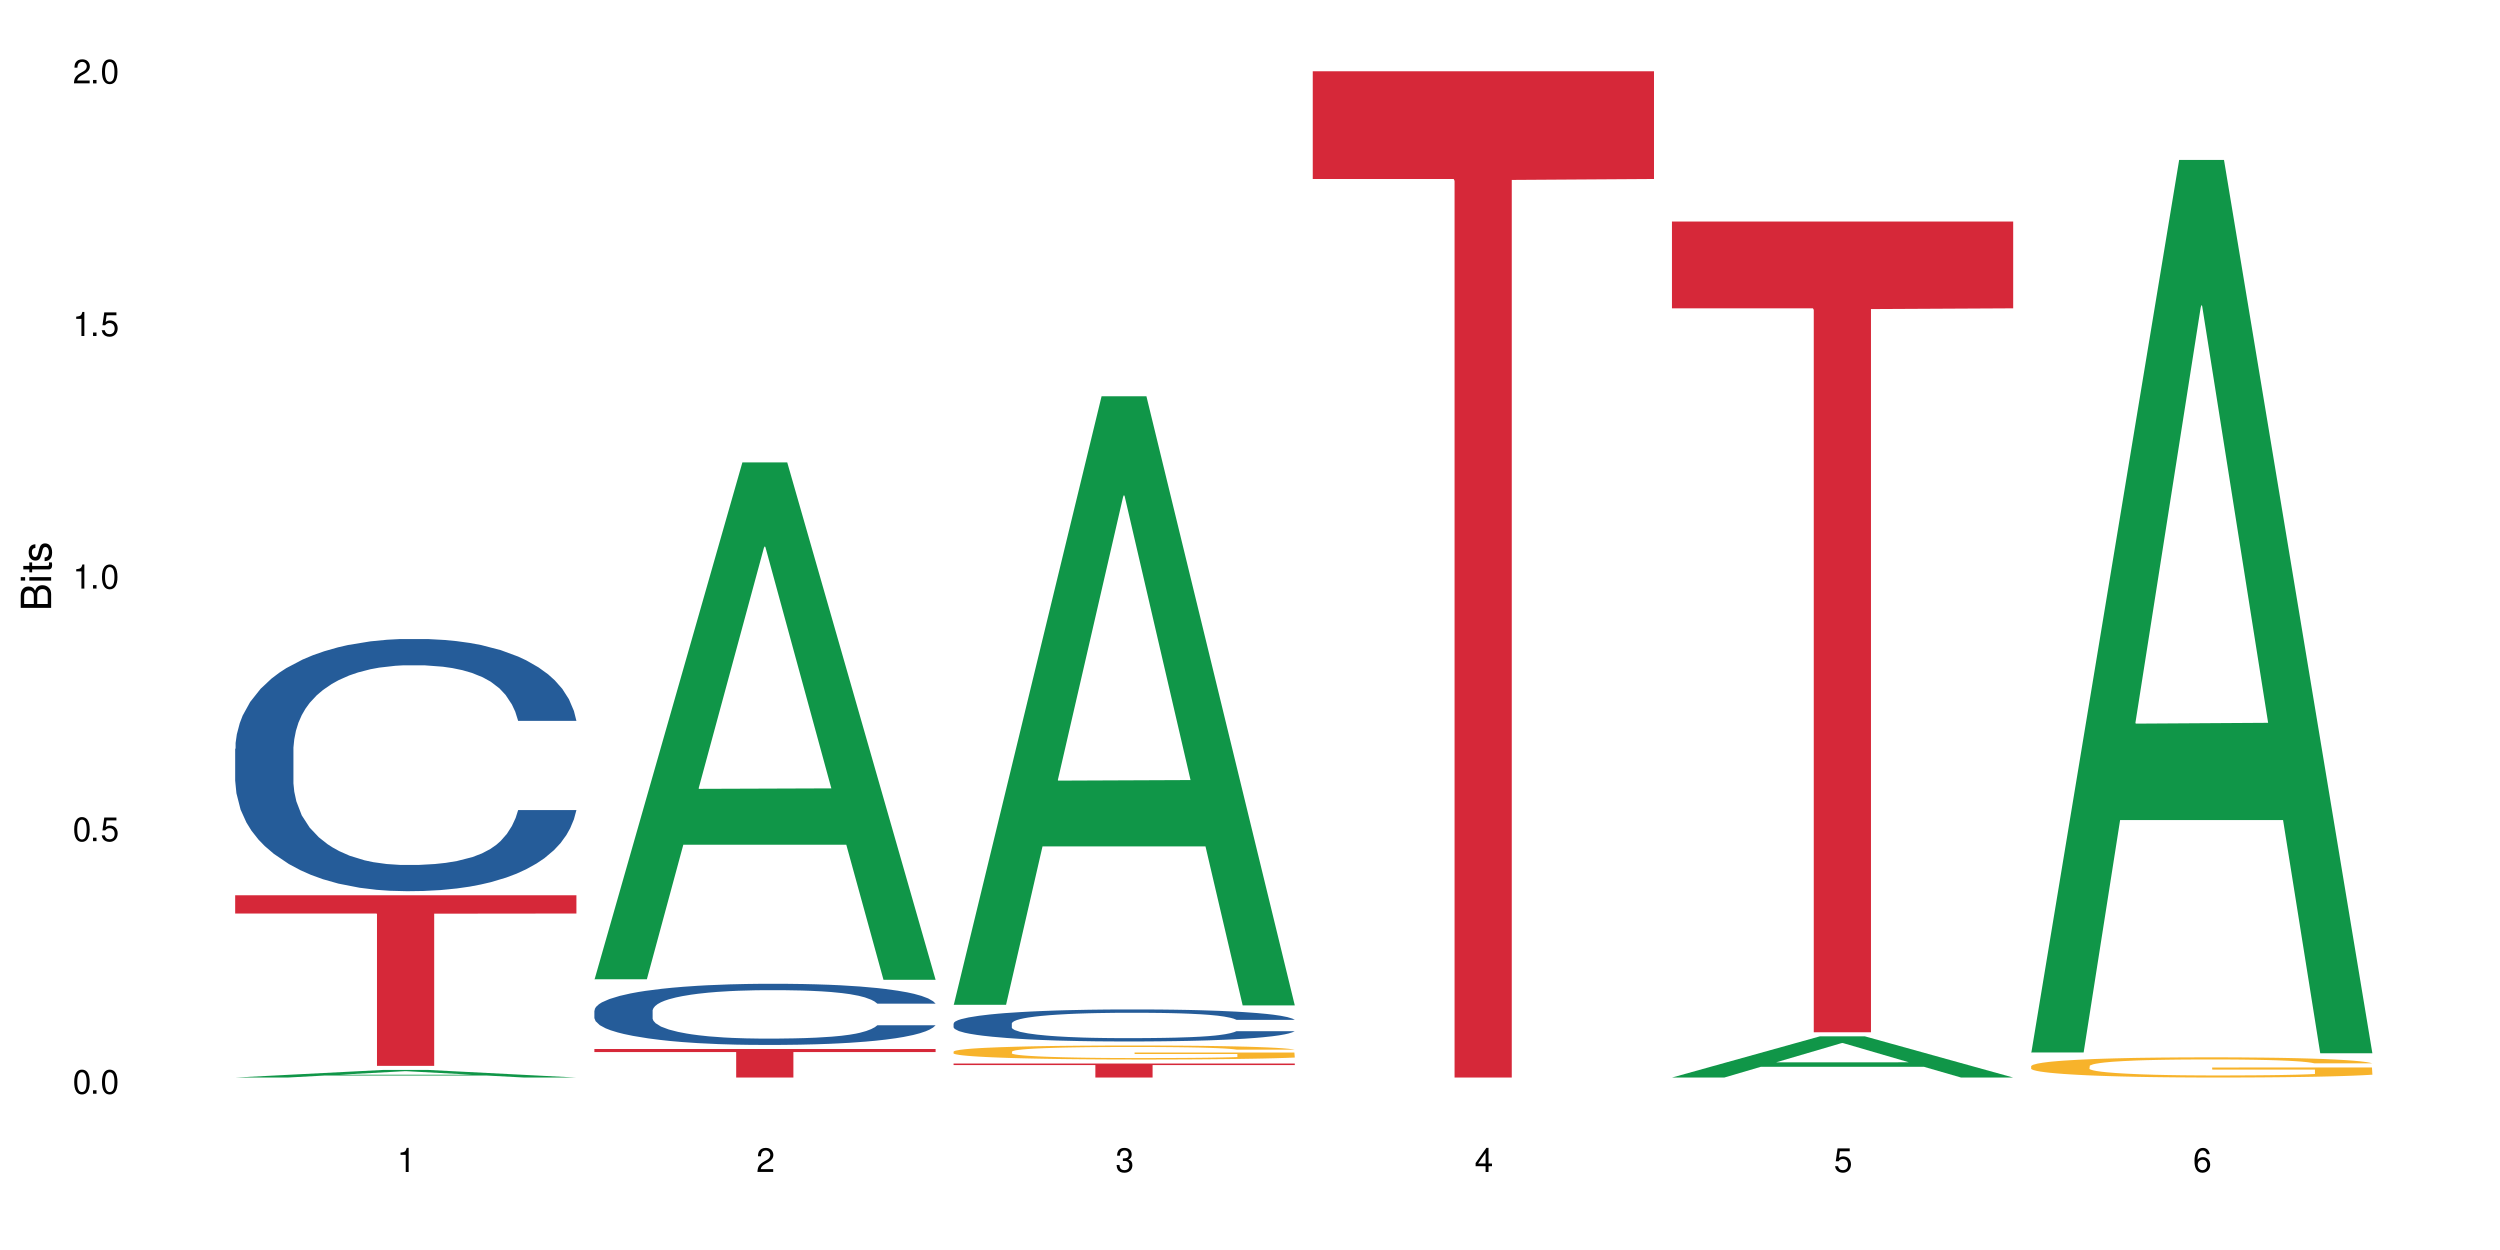 <?xml version="1.0" encoding="UTF-8"?>
<svg xmlns="http://www.w3.org/2000/svg" xmlns:xlink="http://www.w3.org/1999/xlink" width="720" height="360" viewBox="0 0 720 360">
<defs>
<g>
<g id="glyph-0-0">
</g>
<g id="glyph-0-1">
<path d="M 2.641 -6.938 C 2 -6.938 1.422 -6.656 1.078 -6.172 C 0.641 -5.562 0.406 -4.641 0.406 -3.359 C 0.406 -1.016 1.188 0.219 2.641 0.219 C 4.078 0.219 4.859 -1.016 4.859 -3.297 C 4.859 -4.641 4.656 -5.547 4.203 -6.172 C 3.844 -6.656 3.281 -6.938 2.641 -6.938 Z M 2.641 -6.188 C 3.547 -6.188 4 -5.25 4 -3.375 C 4 -1.406 3.562 -0.484 2.625 -0.484 C 1.734 -0.484 1.281 -1.438 1.281 -3.344 C 1.281 -5.25 1.734 -6.188 2.641 -6.188 Z M 2.641 -6.188 "/>
</g>
<g id="glyph-0-2">
<path d="M 1.828 -1 L 0.828 -1 L 0.828 0 L 1.828 0 Z M 1.828 -1 "/>
</g>
<g id="glyph-0-3">
<path d="M 4.562 -6.797 L 1.062 -6.797 L 0.547 -3.094 L 1.328 -3.094 C 1.719 -3.562 2.047 -3.734 2.578 -3.734 C 3.484 -3.734 4.062 -3.109 4.062 -2.094 C 4.062 -1.125 3.484 -0.531 2.578 -0.531 C 1.828 -0.531 1.375 -0.906 1.188 -1.672 L 0.328 -1.672 C 0.453 -1.109 0.547 -0.844 0.75 -0.594 C 1.125 -0.078 1.828 0.219 2.594 0.219 C 3.969 0.219 4.922 -0.781 4.922 -2.219 C 4.922 -3.562 4.031 -4.484 2.719 -4.484 C 2.25 -4.484 1.859 -4.359 1.469 -4.062 L 1.734 -5.969 L 4.562 -5.969 Z M 4.562 -6.797 "/>
</g>
<g id="glyph-0-4">
<path d="M 2.484 -4.938 L 2.484 0 L 3.328 0 L 3.328 -6.938 L 2.766 -6.938 C 2.469 -5.875 2.281 -5.734 0.984 -5.562 L 0.984 -4.938 Z M 2.484 -4.938 "/>
</g>
<g id="glyph-0-5">
<path d="M 4.859 -0.828 L 1.281 -0.828 C 1.359 -1.406 1.672 -1.781 2.5 -2.281 L 3.469 -2.828 C 4.406 -3.344 4.906 -4.062 4.906 -4.906 C 4.906 -5.484 4.672 -6.031 4.266 -6.406 C 3.859 -6.766 3.375 -6.938 2.719 -6.938 C 1.859 -6.938 1.219 -6.625 0.844 -6.031 C 0.609 -5.672 0.5 -5.234 0.484 -4.531 L 1.328 -4.531 C 1.359 -5.016 1.406 -5.281 1.531 -5.516 C 1.75 -5.938 2.188 -6.203 2.703 -6.203 C 3.469 -6.203 4.031 -5.641 4.031 -4.891 C 4.031 -4.344 3.719 -3.859 3.125 -3.516 L 2.234 -3 C 0.812 -2.172 0.406 -1.531 0.328 -0.016 L 4.859 -0.016 Z M 4.859 -0.828 "/>
</g>
<g id="glyph-0-6">
<path d="M 2.125 -3.188 L 2.578 -3.188 C 3.5 -3.188 3.984 -2.766 3.984 -1.922 C 3.984 -1.062 3.469 -0.531 2.594 -0.531 C 1.656 -0.531 1.203 -1 1.156 -2.016 L 0.312 -2.016 C 0.344 -1.453 0.438 -1.094 0.609 -0.781 C 0.953 -0.109 1.625 0.219 2.547 0.219 C 3.953 0.219 4.859 -0.625 4.859 -1.938 C 4.859 -2.828 4.516 -3.297 3.703 -3.594 C 4.344 -3.844 4.656 -4.328 4.656 -5.031 C 4.656 -6.219 3.875 -6.938 2.578 -6.938 C 1.203 -6.938 0.484 -6.172 0.453 -4.703 L 1.297 -4.703 C 1.312 -5.125 1.344 -5.359 1.453 -5.578 C 1.641 -5.969 2.062 -6.203 2.594 -6.203 C 3.344 -6.203 3.797 -5.75 3.797 -5 C 3.797 -4.516 3.609 -4.219 3.25 -4.047 C 3.016 -3.953 2.703 -3.922 2.125 -3.906 Z M 2.125 -3.188 "/>
</g>
<g id="glyph-0-7">
<path d="M 3.141 -1.672 L 3.141 0 L 3.984 0 L 3.984 -1.672 L 4.984 -1.672 L 4.984 -2.438 L 3.984 -2.438 L 3.984 -6.938 L 3.359 -6.938 L 0.266 -2.578 L 0.266 -1.672 Z M 3.141 -2.438 L 1 -2.438 L 3.141 -5.5 Z M 3.141 -2.438 "/>
</g>
<g id="glyph-0-8">
<path d="M 4.781 -5.125 C 4.609 -6.266 3.891 -6.938 2.844 -6.938 C 2.094 -6.938 1.422 -6.578 1.031 -5.953 C 0.594 -5.266 0.406 -4.422 0.406 -3.172 C 0.406 -2 0.578 -1.25 0.984 -0.641 C 1.359 -0.078 1.953 0.219 2.703 0.219 C 3.984 0.219 4.922 -0.75 4.922 -2.094 C 4.922 -3.375 4.062 -4.281 2.844 -4.281 C 2.172 -4.281 1.641 -4.031 1.281 -3.516 C 1.281 -5.234 1.828 -6.188 2.797 -6.188 C 3.391 -6.188 3.797 -5.797 3.938 -5.125 Z M 2.734 -3.531 C 3.547 -3.531 4.062 -2.953 4.062 -2.031 C 4.062 -1.156 3.484 -0.531 2.703 -0.531 C 1.922 -0.531 1.328 -1.188 1.328 -2.078 C 1.328 -2.938 1.906 -3.531 2.734 -3.531 Z M 2.734 -3.531 "/>
</g>
<g id="glyph-1-0">
</g>
<g id="glyph-1-1">
<path d="M 0 -0.953 L 0 -4.891 C 0 -5.719 -0.234 -6.344 -0.734 -6.797 C -1.188 -7.234 -1.812 -7.469 -2.5 -7.469 C -3.547 -7.469 -4.188 -7 -4.625 -5.875 C -4.984 -6.688 -5.625 -7.094 -6.531 -7.094 C -7.172 -7.094 -7.734 -6.859 -8.141 -6.391 C -8.562 -5.922 -8.75 -5.344 -8.75 -4.5 L -8.75 -0.953 Z M -4.984 -2.062 L -7.766 -2.062 L -7.766 -4.219 C -7.766 -4.844 -7.688 -5.203 -7.453 -5.5 C -7.219 -5.812 -6.859 -5.969 -6.375 -5.969 C -5.891 -5.969 -5.531 -5.812 -5.297 -5.5 C -5.062 -5.203 -4.984 -4.844 -4.984 -4.219 Z M -0.984 -2.062 L -4 -2.062 L -4 -4.781 C -4 -5.766 -3.438 -6.359 -2.484 -6.359 C -1.547 -6.359 -0.984 -5.766 -0.984 -4.781 Z M -0.984 -2.062 "/>
</g>
<g id="glyph-1-2">
<path d="M -6.281 -1.797 L -6.281 -0.797 L 0 -0.797 L 0 -1.797 Z M -8.75 -1.797 L -8.75 -0.797 L -7.484 -0.797 L -7.484 -1.797 Z M -8.75 -1.797 "/>
</g>
<g id="glyph-1-3">
<path d="M -6.281 -3.047 L -6.281 -2.016 L -8.016 -2.016 L -8.016 -1.016 L -6.281 -1.016 L -6.281 -0.172 L -5.469 -0.172 L -5.469 -1.016 L -0.719 -1.016 C -0.078 -1.016 0.281 -1.453 0.281 -2.234 C 0.281 -2.5 0.25 -2.719 0.188 -3.047 L -0.641 -3.047 C -0.609 -2.906 -0.594 -2.766 -0.594 -2.562 C -0.594 -2.141 -0.719 -2.016 -1.156 -2.016 L -5.469 -2.016 L -5.469 -3.047 Z M -6.281 -3.047 "/>
</g>
<g id="glyph-1-4">
<path d="M -4.531 -5.25 C -5.766 -5.25 -6.469 -4.422 -6.469 -2.969 C -6.469 -1.516 -5.719 -0.562 -4.547 -0.562 C -3.562 -0.562 -3.094 -1.062 -2.734 -2.562 L -2.516 -3.484 C -2.344 -4.188 -2.094 -4.469 -1.641 -4.469 C -1.047 -4.469 -0.641 -3.875 -0.641 -3 C -0.641 -2.453 -0.797 -2 -1.062 -1.75 C -1.25 -1.594 -1.422 -1.531 -1.875 -1.469 L -1.875 -0.406 C -0.422 -0.453 0.281 -1.266 0.281 -2.922 C 0.281 -4.5 -0.5 -5.516 -1.719 -5.516 C -2.656 -5.516 -3.172 -4.984 -3.469 -3.734 L -3.703 -2.766 C -3.891 -1.953 -4.156 -1.609 -4.594 -1.609 C -5.188 -1.609 -5.547 -2.125 -5.547 -2.938 C -5.547 -3.75 -5.203 -4.172 -4.531 -4.203 Z M -4.531 -5.25 "/>
</g>
</g>
</defs>
<rect x="-72" y="-36" width="864" height="432" fill="rgb(100%, 100%, 100%)" fill-opacity="1"/>
<path fill-rule="nonzero" fill="rgb(6.275%, 58.824%, 28.235%)" fill-opacity="1" d="M 67.73 310.332 L 67.836 310.328 L 110.359 308.141 L 123.273 308.141 L 166.008 310.332 L 150.992 310.332 L 140.281 309.762 L 93.352 309.762 L 82.852 310.332 L 67.73 310.332 L 97.863 309.523 L 135.977 309.523 L 116.973 308.5 L 116.766 308.5 L 116.555 308.504 L 97.758 309.523 L 97.863 309.523 Z M 67.73 310.332 "/>
<path fill-rule="nonzero" fill="rgb(14.51%, 36.078%, 60%)" fill-opacity="1" d="M 67.73 215.645 L 67.852 215.578 L 67.852 213.984 L 68.211 211.461 L 69.051 208.273 L 69.887 206.086 L 72.047 202.168 L 75.043 198.383 L 78.156 195.465 L 80.434 193.738 L 82.473 192.41 L 87.145 189.953 L 90.145 188.691 L 93.379 187.562 L 97.332 186.434 L 100.211 185.77 L 106.684 184.711 L 111.477 184.246 L 115.191 184.047 L 123.223 184.047 L 128.016 184.312 L 131.492 184.645 L 135.324 185.172 L 138.562 185.77 L 144.195 187.23 L 149.227 189.09 L 151.504 190.152 L 155.102 192.211 L 157.855 194.203 L 159.773 195.93 L 161.934 198.383 L 163.848 201.371 L 165.289 204.758 L 166.008 207.613 L 149.227 207.613 L 148.391 204.957 L 147.43 202.898 L 145.633 200.176 L 143.836 198.25 L 141.316 196.324 L 139.039 195.066 L 135.926 193.805 L 133.168 193.008 L 130.293 192.41 L 127.535 192.012 L 122.262 191.613 L 116.148 191.613 L 113.871 191.746 L 109.199 192.277 L 106.684 192.742 L 103.086 193.672 L 100.57 194.535 L 97.574 195.863 L 95.535 196.988 L 93.02 198.715 L 91.223 200.242 L 89.184 202.434 L 87.984 204.094 L 86.906 205.953 L 85.949 208.141 L 85.23 210.465 L 84.75 212.922 L 84.508 215.312 L 84.508 225.602 L 84.75 227.992 L 85.348 230.777 L 86.906 234.828 L 89.184 238.348 L 91.82 241.137 L 94.336 243.125 L 95.777 244.055 L 97.691 245.117 L 100.688 246.445 L 105.004 247.773 L 107.52 248.305 L 111.355 248.836 L 115.312 249.102 L 120.586 249.102 L 125.258 248.836 L 128.375 248.504 L 131.609 247.973 L 136.043 246.844 L 138.801 245.781 L 141.199 244.52 L 142.996 243.258 L 144.195 242.195 L 145.992 240.141 L 147.43 237.883 L 148.508 235.559 L 149.227 233.301 L 166.008 233.301 L 165.289 235.957 L 164.207 238.547 L 163.129 240.473 L 161.453 242.793 L 159.535 244.852 L 156.777 247.176 L 154.5 248.703 L 151.504 250.363 L 148.75 251.625 L 145.754 252.754 L 141.316 254.078 L 138.441 254.742 L 135.324 255.34 L 131.609 255.871 L 126.938 256.336 L 121.902 256.602 L 117.227 256.668 L 112.195 256.535 L 108.48 256.27 L 103.566 255.672 L 97.453 254.477 L 93.02 253.219 L 89.543 251.957 L 86.547 250.629 L 83.191 248.836 L 78.875 245.914 L 76.238 243.656 L 74.441 241.801 L 72.406 239.211 L 70.969 236.887 L 69.289 233.168 L 68.09 228.457 L 67.73 224.805 Z M 67.73 215.645 "/>
<path fill-rule="nonzero" fill="rgb(83.922%, 15.686%, 22.353%)" fill-opacity="1" d="M 67.73 257.832 L 166.008 257.832 L 166.008 263.094 L 125.047 263.141 L 125.047 306.977 L 108.57 306.977 L 108.57 263.188 L 108.332 263.094 L 67.73 263.094 Z M 67.73 257.832 "/>
<path fill-rule="nonzero" fill="rgb(6.275%, 58.824%, 28.235%)" fill-opacity="1" d="M 171.18 282.035 L 171.285 281.895 L 213.809 133.168 L 226.723 133.168 L 269.453 282.176 L 254.441 282.176 L 243.73 243.277 L 196.797 243.277 L 186.297 282.035 L 171.18 282.035 L 201.312 227.188 L 239.426 227.051 L 220.422 157.512 L 220.211 157.371 L 220 157.793 L 201.207 227.051 L 201.312 227.188 Z M 171.18 282.035 "/>
<path fill-rule="nonzero" fill="rgb(14.51%, 36.078%, 60%)" fill-opacity="1" d="M 171.18 291 L 171.297 290.984 L 171.297 290.598 L 171.66 289.984 L 172.496 289.215 L 173.336 288.684 L 175.492 287.734 L 178.488 286.816 L 181.605 286.105 L 183.883 285.688 L 185.922 285.367 L 190.594 284.773 L 193.59 284.465 L 196.828 284.191 L 200.781 283.918 L 203.656 283.758 L 210.129 283.5 L 214.922 283.387 L 218.641 283.34 L 226.668 283.34 L 231.461 283.402 L 234.938 283.484 L 238.773 283.613 L 242.008 283.758 L 247.641 284.113 L 252.676 284.562 L 254.953 284.82 L 258.547 285.32 L 261.305 285.801 L 263.223 286.219 L 265.379 286.816 L 267.297 287.539 L 268.734 288.359 L 269.453 289.051 L 252.676 289.051 L 251.836 288.41 L 250.879 287.91 L 249.082 287.25 L 247.281 286.785 L 244.766 286.316 L 242.488 286.012 L 239.371 285.703 L 236.617 285.512 L 233.738 285.367 L 230.984 285.27 L 225.711 285.176 L 219.598 285.176 L 217.32 285.207 L 212.645 285.336 L 210.129 285.449 L 206.535 285.672 L 204.016 285.883 L 201.02 286.203 L 198.984 286.477 L 196.469 286.895 L 194.668 287.266 L 192.633 287.797 L 191.434 288.199 L 190.355 288.648 L 189.395 289.18 L 188.676 289.746 L 188.199 290.34 L 187.957 290.918 L 187.957 293.414 L 188.199 293.992 L 188.797 294.668 L 190.355 295.652 L 192.633 296.504 L 195.27 297.18 L 197.785 297.664 L 199.223 297.891 L 201.141 298.145 L 204.137 298.469 L 208.453 298.789 L 210.969 298.918 L 214.805 299.047 L 218.758 299.113 L 224.031 299.113 L 228.707 299.047 L 231.82 298.969 L 235.059 298.84 L 239.492 298.566 L 242.25 298.309 L 244.645 298 L 246.445 297.695 L 247.641 297.438 L 249.441 296.938 L 250.879 296.391 L 251.957 295.828 L 252.676 295.281 L 269.453 295.281 L 268.734 295.926 L 267.656 296.555 L 266.578 297.02 L 264.898 297.582 L 262.984 298.082 L 260.227 298.645 L 257.949 299.016 L 254.953 299.418 L 252.195 299.723 L 249.199 299.996 L 244.766 300.32 L 241.891 300.48 L 238.773 300.625 L 235.059 300.754 L 230.383 300.867 L 225.352 300.93 L 220.676 300.945 L 215.645 300.914 L 211.926 300.852 L 207.012 300.707 L 200.902 300.414 L 196.469 300.109 L 192.992 299.805 L 189.996 299.48 L 186.641 299.047 L 182.324 298.34 L 179.688 297.793 L 177.891 297.34 L 175.852 296.715 L 174.414 296.152 L 172.738 295.25 L 171.539 294.105 L 171.18 293.223 Z M 171.18 291 "/>
<path fill-rule="nonzero" fill="rgb(83.922%, 15.686%, 22.353%)" fill-opacity="1" d="M 171.18 302.109 L 269.453 302.109 L 269.453 302.992 L 228.496 303 L 228.496 310.332 L 212.02 310.332 L 212.02 303.008 L 211.777 302.992 L 171.18 302.992 Z M 171.18 302.109 "/>
<path fill-rule="nonzero" fill="rgb(6.275%, 58.824%, 28.235%)" fill-opacity="1" d="M 274.629 289.391 L 274.73 289.227 L 317.254 114.125 L 330.168 114.125 L 372.902 289.555 L 357.887 289.555 L 347.18 243.762 L 300.246 243.762 L 289.746 289.391 L 274.629 289.391 L 304.762 224.82 L 342.875 224.656 L 323.871 142.785 L 323.66 142.621 L 323.449 143.117 L 304.656 224.656 L 304.762 224.82 Z M 274.629 289.391 "/>
<path fill-rule="nonzero" fill="rgb(14.51%, 36.078%, 60%)" fill-opacity="1" d="M 274.629 294.734 L 274.746 294.727 L 274.746 294.523 L 275.105 294.203 L 275.945 293.797 L 276.785 293.52 L 278.941 293.023 L 281.938 292.543 L 285.055 292.172 L 287.332 291.953 L 289.367 291.781 L 294.043 291.473 L 297.039 291.312 L 300.273 291.168 L 304.23 291.023 L 307.105 290.941 L 313.578 290.805 L 318.371 290.746 L 322.086 290.719 L 330.117 290.719 L 334.91 290.754 L 338.387 290.797 L 342.223 290.863 L 345.457 290.941 L 351.09 291.125 L 356.125 291.359 L 358.402 291.496 L 361.996 291.758 L 364.754 292.012 L 366.672 292.23 L 368.828 292.543 L 370.746 292.922 L 372.184 293.352 L 372.902 293.715 L 356.125 293.715 L 355.285 293.375 L 354.324 293.113 L 352.527 292.77 L 350.73 292.523 L 348.215 292.281 L 345.938 292.121 L 342.82 291.961 L 340.062 291.859 L 337.188 291.781 L 334.43 291.73 L 329.156 291.68 L 323.047 291.68 L 320.77 291.699 L 316.094 291.766 L 313.578 291.824 L 309.98 291.941 L 307.465 292.051 L 304.469 292.223 L 302.434 292.363 L 299.914 292.582 L 298.117 292.777 L 296.078 293.055 L 294.883 293.266 L 293.801 293.504 L 292.844 293.781 L 292.125 294.074 L 291.645 294.387 L 291.406 294.691 L 291.406 296 L 291.645 296.301 L 292.246 296.656 L 293.801 297.172 L 296.078 297.617 L 298.715 297.973 L 301.234 298.223 L 302.672 298.344 L 304.59 298.477 L 307.586 298.645 L 311.898 298.816 L 314.418 298.883 L 318.25 298.949 L 322.207 298.984 L 327.48 298.984 L 332.152 298.949 L 335.27 298.906 L 338.508 298.84 L 342.941 298.695 L 345.695 298.562 L 348.094 298.402 L 349.891 298.242 L 351.09 298.105 L 352.887 297.844 L 354.324 297.559 L 355.406 297.262 L 356.125 296.977 L 372.902 296.977 L 372.184 297.312 L 371.105 297.645 L 370.027 297.887 L 368.348 298.184 L 366.43 298.445 L 363.676 298.738 L 361.398 298.934 L 358.402 299.145 L 355.645 299.305 L 352.648 299.445 L 348.215 299.617 L 345.336 299.699 L 342.223 299.777 L 338.508 299.844 L 333.832 299.902 L 328.797 299.938 L 324.125 299.945 L 319.09 299.926 L 315.375 299.895 L 310.461 299.816 L 304.348 299.668 L 299.914 299.508 L 296.438 299.348 L 293.441 299.176 L 290.086 298.949 L 285.773 298.578 L 283.137 298.293 L 281.34 298.055 L 279.301 297.727 L 277.863 297.434 L 276.184 296.961 L 274.988 296.359 L 274.629 295.898 Z M 274.629 294.734 "/>
<path fill-rule="nonzero" fill="rgb(96.863%, 70.196%, 16.863%)" fill-opacity="1" d="M 274.629 302.836 L 274.746 302.832 L 274.746 302.758 L 275.227 302.59 L 276.426 302.363 L 277.984 302.176 L 279.66 302.027 L 280.738 301.949 L 282.535 301.84 L 284.094 301.762 L 288.051 301.594 L 293.082 301.441 L 295.84 301.375 L 298.957 301.312 L 303.391 301.242 L 305.43 301.215 L 311.66 301.156 L 318.73 301.121 L 326.52 301.109 L 330.117 301.113 L 335.031 301.125 L 341.742 301.168 L 345.578 301.203 L 348.574 301.242 L 351.688 301.289 L 355.523 301.363 L 359.121 301.449 L 361.996 301.539 L 364.871 301.648 L 367.27 301.766 L 369.309 301.895 L 371.105 302.051 L 372.184 302.18 L 372.902 302.309 L 356.242 302.309 L 355.285 302.18 L 354.207 302.078 L 352.41 301.957 L 350.609 301.871 L 348.812 301.801 L 345.457 301.703 L 342.582 301.645 L 338.984 301.594 L 335.512 301.562 L 331.555 301.539 L 329.156 301.531 L 322.805 301.531 L 317.055 301.559 L 313.699 301.586 L 311.301 301.617 L 307.945 301.672 L 305.906 301.715 L 304.707 301.746 L 301.113 301.859 L 298.715 301.961 L 297.398 302.031 L 295.719 302.141 L 294.523 302.242 L 293.203 302.391 L 292.484 302.5 L 291.527 302.75 L 291.406 303.414 L 291.766 303.551 L 292.484 303.703 L 293.441 303.836 L 294.883 303.977 L 296.32 304.082 L 298.836 304.227 L 300.992 304.32 L 302.672 304.383 L 305.906 304.484 L 307.227 304.516 L 310.34 304.582 L 313.578 304.633 L 317.531 304.68 L 320.527 304.699 L 325.324 304.719 L 331.434 304.719 L 338.625 304.695 L 343.18 304.668 L 346.297 304.637 L 348.332 304.613 L 350.852 304.57 L 352.648 304.535 L 354.324 304.496 L 356.363 304.434 L 356.363 303.551 L 326.762 303.547 L 326.762 303.137 L 372.781 303.133 L 372.902 304.57 L 370.387 304.672 L 367.27 304.766 L 364.273 304.84 L 361.156 304.902 L 356.723 304.973 L 353.129 305.016 L 347.613 305.07 L 342.582 305.102 L 337.309 305.125 L 332.633 305.137 L 327.121 305.137 L 322.207 305.133 L 316.934 305.109 L 312.738 305.078 L 308.902 305.043 L 305.07 304.996 L 300.273 304.918 L 297.16 304.855 L 293.922 304.777 L 290.688 304.688 L 287.809 304.586 L 285.895 304.508 L 283.977 304.422 L 281.938 304.309 L 280.02 304.184 L 278.582 304.07 L 277.262 303.941 L 276.305 303.82 L 275.348 303.656 L 274.867 303.523 L 274.629 303.41 Z M 274.629 302.836 "/>
<path fill-rule="nonzero" fill="rgb(83.922%, 15.686%, 22.353%)" fill-opacity="1" d="M 274.629 306.301 L 372.902 306.301 L 372.902 306.734 L 331.945 306.738 L 331.945 310.332 L 315.465 310.332 L 315.465 306.742 L 315.227 306.734 L 274.629 306.734 Z M 274.629 306.301 "/>
<path fill-rule="nonzero" fill="rgb(83.922%, 15.686%, 22.353%)" fill-opacity="1" d="M 378.074 20.527 L 476.352 20.527 L 476.352 51.547 L 435.391 51.82 L 435.391 310.332 L 418.914 310.332 L 418.914 52.094 L 418.676 51.547 L 378.074 51.547 Z M 378.074 20.527 "/>
<path fill-rule="nonzero" fill="rgb(6.275%, 58.824%, 28.235%)" fill-opacity="1" d="M 481.523 310.32 L 481.629 310.309 L 524.152 298.461 L 537.066 298.461 L 579.797 310.332 L 564.785 310.332 L 554.074 307.234 L 507.141 307.234 L 496.641 310.32 L 481.523 310.32 L 511.656 305.953 L 549.77 305.941 L 530.766 300.398 L 530.555 300.387 L 530.348 300.422 L 511.551 305.941 L 511.656 305.953 Z M 481.523 310.32 "/>
<path fill-rule="nonzero" fill="rgb(83.922%, 15.686%, 22.353%)" fill-opacity="1" d="M 481.523 63.805 L 579.797 63.805 L 579.797 88.797 L 538.84 89.016 L 538.84 297.297 L 522.363 297.297 L 522.363 89.234 L 522.121 88.797 L 481.523 88.797 Z M 481.523 63.805 "/>
<path fill-rule="nonzero" fill="rgb(6.275%, 58.824%, 28.235%)" fill-opacity="1" d="M 584.973 303.105 L 585.074 302.863 L 627.598 46.066 L 640.512 46.066 L 683.246 303.348 L 668.23 303.348 L 657.523 236.188 L 610.59 236.188 L 600.09 303.105 L 584.973 303.105 L 615.105 208.406 L 653.219 208.168 L 634.215 88.102 L 634.004 87.859 L 633.793 88.586 L 615 208.168 L 615.105 208.406 Z M 584.973 303.105 "/>
<path fill-rule="nonzero" fill="rgb(96.863%, 70.196%, 16.863%)" fill-opacity="1" d="M 584.973 307.004 L 585.09 307 L 585.09 306.895 L 585.57 306.652 L 586.77 306.324 L 588.328 306.055 L 590.004 305.84 L 591.082 305.73 L 592.883 305.57 L 594.438 305.453 L 598.395 305.215 L 603.426 304.988 L 606.184 304.895 L 609.301 304.805 L 613.734 304.703 L 615.773 304.664 L 622.004 304.582 L 629.074 304.527 L 636.867 304.512 L 640.461 304.516 L 645.375 304.539 L 652.086 304.598 L 655.922 304.648 L 658.918 304.703 L 662.035 304.773 L 665.867 304.879 L 669.465 305.004 L 672.34 305.133 L 675.215 305.293 L 677.613 305.465 L 679.652 305.648 L 681.449 305.871 L 682.527 306.059 L 683.246 306.246 L 666.586 306.246 L 665.629 306.059 L 664.551 305.914 L 662.754 305.738 L 660.953 305.613 L 659.156 305.512 L 655.801 305.371 L 652.926 305.289 L 649.328 305.215 L 645.855 305.164 L 641.898 305.133 L 639.504 305.121 L 633.148 305.121 L 627.398 305.16 L 624.043 305.203 L 621.645 305.246 L 618.289 305.324 L 616.25 305.387 L 615.055 305.43 L 611.457 305.598 L 609.059 305.746 L 607.742 305.844 L 606.062 306.004 L 604.867 306.148 L 603.547 306.363 L 602.828 306.52 L 601.871 306.883 L 601.75 307.84 L 602.109 308.043 L 602.828 308.258 L 603.789 308.449 L 605.227 308.652 L 606.664 308.809 L 609.18 309.016 L 611.336 309.152 L 613.016 309.242 L 616.25 309.387 L 617.57 309.434 L 620.688 309.531 L 623.922 309.605 L 627.875 309.668 L 630.871 309.699 L 635.668 309.727 L 641.777 309.727 L 648.969 309.695 L 653.523 309.652 L 656.641 309.609 L 658.676 309.57 L 661.195 309.516 L 662.992 309.461 L 664.672 309.402 L 666.707 309.312 L 666.707 308.043 L 637.105 308.035 L 637.105 307.441 L 683.125 307.434 L 683.246 309.516 L 680.73 309.656 L 677.613 309.797 L 674.617 309.902 L 671.5 309.992 L 667.066 310.094 L 663.473 310.156 L 657.957 310.23 L 652.926 310.277 L 647.652 310.312 L 642.977 310.328 L 637.465 310.332 L 632.551 310.32 L 627.277 310.289 L 623.082 310.246 L 619.246 310.195 L 615.414 310.125 L 610.617 310.012 L 607.504 309.922 L 604.266 309.812 L 601.031 309.68 L 598.156 309.535 L 596.238 309.422 L 594.32 309.297 L 592.281 309.137 L 590.363 308.957 L 588.926 308.789 L 587.609 308.605 L 586.648 308.43 L 585.691 308.191 L 585.211 308 L 584.973 307.832 Z M 584.973 307.004 "/>
<g fill="rgb(0%, 0%, 0%)" fill-opacity="1">
<use xlink:href="#glyph-0-1" x="20.965" y="314.993"/>
<use xlink:href="#glyph-0-2" x="25.965" y="314.993"/>
<use xlink:href="#glyph-0-1" x="28.965" y="314.993"/>
</g>
<g fill="rgb(0%, 0%, 0%)" fill-opacity="1">
<use xlink:href="#glyph-0-1" x="20.965" y="242.251"/>
<use xlink:href="#glyph-0-2" x="25.965" y="242.251"/>
<use xlink:href="#glyph-0-3" x="28.965" y="242.251"/>
</g>
<g fill="rgb(0%, 0%, 0%)" fill-opacity="1">
<use xlink:href="#glyph-0-4" x="20.965" y="169.509"/>
<use xlink:href="#glyph-0-2" x="25.965" y="169.509"/>
<use xlink:href="#glyph-0-1" x="28.965" y="169.509"/>
</g>
<g fill="rgb(0%, 0%, 0%)" fill-opacity="1">
<use xlink:href="#glyph-0-4" x="20.965" y="96.767"/>
<use xlink:href="#glyph-0-2" x="25.965" y="96.767"/>
<use xlink:href="#glyph-0-3" x="28.965" y="96.767"/>
</g>
<g fill="rgb(0%, 0%, 0%)" fill-opacity="1">
<use xlink:href="#glyph-0-5" x="20.965" y="24.024"/>
<use xlink:href="#glyph-0-2" x="25.965" y="24.024"/>
<use xlink:href="#glyph-0-1" x="28.965" y="24.024"/>
</g>
<g fill="rgb(0%, 0%, 0%)" fill-opacity="1">
<use xlink:href="#glyph-0-4" x="114.367" y="337.532"/>
</g>
<g fill="rgb(0%, 0%, 0%)" fill-opacity="1">
<use xlink:href="#glyph-0-5" x="217.816" y="337.532"/>
</g>
<g fill="rgb(0%, 0%, 0%)" fill-opacity="1">
<use xlink:href="#glyph-0-6" x="321.266" y="337.532"/>
</g>
<g fill="rgb(0%, 0%, 0%)" fill-opacity="1">
<use xlink:href="#glyph-0-7" x="424.711" y="337.532"/>
</g>
<g fill="rgb(0%, 0%, 0%)" fill-opacity="1">
<use xlink:href="#glyph-0-3" x="528.16" y="337.532"/>
</g>
<g fill="rgb(0%, 0%, 0%)" fill-opacity="1">
<use xlink:href="#glyph-0-8" x="631.609" y="337.532"/>
</g>
<g fill="rgb(0%, 0%, 0%)" fill-opacity="1">
<use xlink:href="#glyph-1-1" x="14.725" y="176.012"/>
<use xlink:href="#glyph-1-2" x="14.725" y="168.012"/>
<use xlink:href="#glyph-1-3" x="14.725" y="165.012"/>
<use xlink:href="#glyph-1-4" x="14.725" y="162.012"/>
</g>
</svg>
